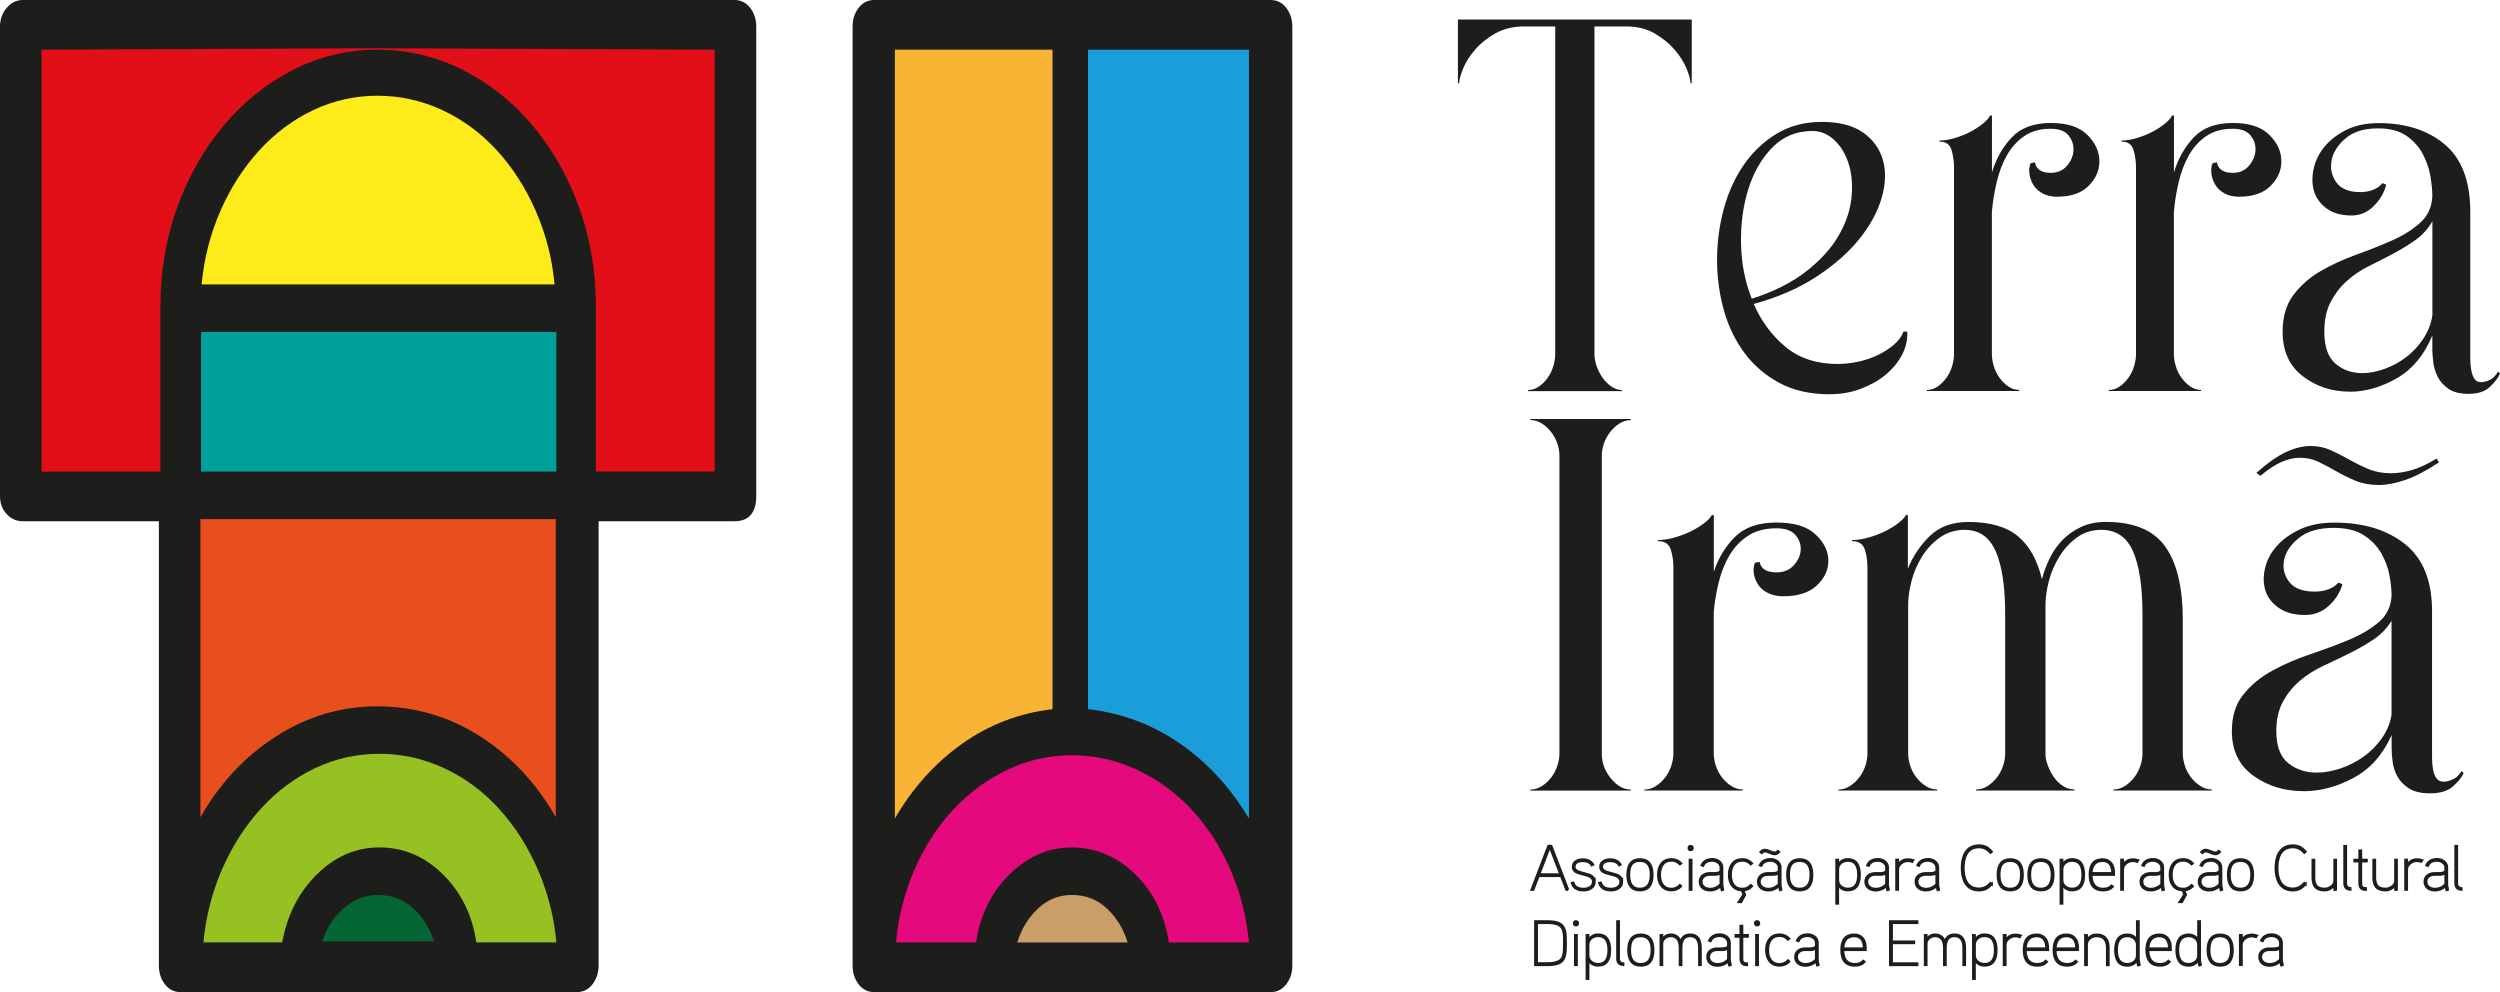 <?xml version="1.0" encoding="UTF-8"?>
<svg id="Camada_1" data-name="Camada 1" xmlns="http://www.w3.org/2000/svg" viewBox="0 0 579.73 230.07">
  <defs>
    <style>
      .cls-1 {
        fill: #e94f1d;
      }

      .cls-2 {
        fill: #e20e18;
      }

      .cls-3, .cls-4 {
        fill: #1d1d1b;
      }

      .cls-5 {
        fill: #ca9e67;
      }

      .cls-6 {
        fill: #e4097d;
      }

      .cls-7 {
        fill: #046634;
      }

      .cls-8 {
        fill: #feeb1a;
      }

      .cls-4, .cls-9 {
        stroke: #1d1d1b;
        stroke-miterlimit: 10;
      }

      .cls-10 {
        fill: #95c122;
      }

      .cls-11 {
        fill: #1b9dd9;
      }

      .cls-12 {
        fill: #00a19a;
      }

      .cls-9 {
        fill: #003213;
        stroke-width: .5px;
      }

      .cls-13 {
        fill: #f9b335;
      }
    </style>
  </defs>
  <g>
    <g>
      <path class="cls-4" d="M170.37.5c1.31,0,2.39.56,3.24,1.67.84,1.12,1.26,2.45,1.26,4v108.86c0,3.56-1.5,5.34-4.5,5.34h-32.06v103.51c0,1.56-.43,2.89-1.27,4.01-.84,1.12-1.93,1.67-3.24,1.67H41.84c-1.32,0-2.39-.55-3.24-1.67-.84-1.11-1.26-2.45-1.26-4.01v-103.51H5.28c-1.31,0-2.44-.5-3.37-1.5-.94-1-1.41-2.29-1.41-3.84V6.17c0-1.55.46-2.89,1.41-4,.94-1.11,2.06-1.67,3.37-1.67h165.09ZM138.31,109.35h27.56V11.52l-78.18-.33-77.91.33v97.84h27.56v-38.27c0-8.21,1.31-15.92,3.94-23.13,2.63-7.21,6.23-13.53,10.83-18.97,4.6-5.44,9.93-9.71,16.03-12.81,6.09-3.1,12.61-4.66,19.55-4.66s13.5,1.56,19.69,4.66c6.19,3.11,11.57,7.38,16.17,12.81,4.59,5.44,8.2,11.76,10.83,18.97,2.63,7.21,3.94,14.93,3.94,23.13v38.27ZM46.62,109.35h82.4v-32.38H46.62v32.38ZM129.02,120.38H46.62v69.12c4.5-7.89,10.35-14.15,17.58-18.77,7.22-4.62,15.04-6.94,23.48-6.94s16.54,2.32,23.76,6.94c7.22,4.62,13.08,10.88,17.58,18.77v-69.12ZM128.74,65.95c-.56-6.01-2.02-11.69-4.36-17.03-2.34-5.34-5.34-10.02-9-14.03-3.66-4-7.88-7.12-12.66-9.35-4.78-2.22-9.8-3.34-15.04-3.34s-10.22,1.12-14.91,3.34c-4.69,2.23-8.86,5.34-12.52,9.35-3.66,4.01-6.66,8.68-9,14.03-2.34,5.34-3.79,11.02-4.36,17.03h81.84ZM87.69,196.51c5.63,0,10.54,2.1,14.76,6.27,4.22,4.18,6.8,9.44,7.73,15.76h18.56c-.56-6.01-2.02-11.68-4.36-17.03-2.34-5.34-5.34-10.02-9-14.02-3.66-4.01-7.88-7.13-12.66-9.35s-9.8-3.34-15.04-3.34-10.22,1.11-14.91,3.34c-4.69,2.23-8.86,5.34-12.52,9.35-3.66,4-6.66,8.68-9,14.02-2.34,5.34-3.79,11.02-4.36,17.03h18.28c1.13-6.33,3.8-11.58,8.02-15.76,4.22-4.18,9.04-6.27,14.49-6.27ZM100.62,218.55c-.94-3.11-2.53-5.72-4.78-7.85-2.25-2.11-4.97-3.17-8.15-3.17-3.01,0-5.68,1.06-8.02,3.17-2.35,2.12-3.99,4.73-4.92,7.85h25.88Z"/>
      <path class="cls-4" d="M294.68.5c1.3,0,2.39.56,3.23,1.67.84,1.12,1.27,2.45,1.27,4v217.72c0,1.56-.43,2.89-1.27,4.01-.84,1.12-1.93,1.67-3.23,1.67h-91.97c-1.32,0-2.39-.55-3.24-1.67-.84-1.11-1.26-2.45-1.26-4.01V6.17c0-1.55.42-2.89,1.26-4,.84-1.11,1.92-1.67,3.24-1.67h91.97ZM207.5,189.83c4.12-7.12,9.33-12.91,15.61-17.36,6.28-4.45,13.26-7.12,20.96-8.02V11.52h-36.56v178.31ZM289.62,218.55c-.56-6.01-2.02-11.68-4.36-17.03s-5.34-9.96-9-13.86c-3.66-3.89-7.88-6.96-12.66-9.18-4.78-2.23-9.8-3.34-15.04-3.34s-10.22,1.11-14.91,3.34c-4.69,2.23-8.86,5.29-12.52,9.18-3.66,3.9-6.66,8.51-9,13.86-2.35,5.34-3.8,11.02-4.36,17.03h18.56c.94-6.33,3.52-11.58,7.73-15.76,4.22-4.18,9.04-6.27,14.49-6.27s10.54,2.1,14.76,6.27c4.22,4.18,6.8,9.44,7.73,15.76h18.57ZM261.49,218.55c-.94-3.11-2.53-5.72-4.78-7.85-2.25-2.11-4.97-3.17-8.15-3.17-3.01,0-5.63,1.06-7.88,3.17-2.25,2.12-3.84,4.73-4.78,7.85h25.59ZM289.9,11.52h-36.56v152.93c7.68.9,14.67,3.57,20.95,8.02,6.28,4.45,11.48,10.24,15.61,17.36V11.52Z"/>
    </g>
    <path class="cls-2" d="M138.17,109.35h27.56V11.52l-78.18-.33-77.91.33v97.84h27.56v-38.27c0-8.21,1.31-15.92,3.94-23.13s6.23-13.53,10.83-18.97c4.6-5.44,9.93-9.71,16.03-12.81,6.09-3.1,12.61-4.66,19.55-4.66s13.5,1.56,19.69,4.66c6.19,3.11,11.57,7.38,16.17,12.81,4.59,5.44,8.2,11.76,10.83,18.97,2.63,7.21,3.94,14.93,3.94,23.13v38.27Z"/>
    <path class="cls-8" d="M128.6,65.95c-.56-6.01-2.02-11.69-4.36-17.03-2.34-5.34-5.34-10.02-9-14.03-3.66-4-7.88-7.12-12.66-9.35-4.78-2.22-9.8-3.34-15.04-3.34s-10.22,1.12-14.91,3.34c-4.69,2.23-8.86,5.34-12.52,9.35-3.66,4.01-6.66,8.68-9,14.03-2.34,5.34-3.79,11.02-4.36,17.03h81.84Z"/>
    <rect class="cls-12" x="46.62" y="76.97" width="82.4" height="32.38"/>
    <path class="cls-1" d="M128.88,120.38H46.48v69.12c4.5-7.89,10.35-14.15,17.58-18.77,7.22-4.62,15.04-6.94,23.48-6.94s16.54,2.32,23.76,6.94,13.08,10.88,17.58,18.77v-69.12Z"/>
    <path class="cls-10" d="M87.97,196.51c5.63,0,10.54,2.1,14.76,6.27,4.22,4.18,6.8,9.44,7.73,15.76h18.56c-.56-6.01-2.02-11.68-4.36-17.03-2.34-5.34-5.34-10.02-9-14.02-3.66-4.01-7.88-7.13-12.66-9.35s-9.8-3.34-15.04-3.34-10.22,1.11-14.91,3.34c-4.69,2.23-8.86,5.34-12.52,9.35-3.66,4-6.66,8.68-9,14.02-2.34,5.34-3.79,11.02-4.36,17.03h18.28c1.13-6.33,3.8-11.58,8.02-15.76,4.22-4.18,9.04-6.27,14.49-6.27Z"/>
    <path class="cls-7" d="M100.62,218.28c-.94-3.03-2.53-5.58-4.78-7.65-2.25-2.06-4.97-3.09-8.15-3.09-3.01,0-5.68,1.03-8.02,3.09-2.35,2.07-3.99,4.62-4.92,7.65h25.88Z"/>
    <path class="cls-13" d="M207.5,189.83c4.12-7.12,9.33-12.91,15.61-17.36,6.28-4.45,13.26-7.12,20.96-8.02V11.52h-36.56v178.31Z"/>
    <path class="cls-11" d="M289.62,11.52h-37.32v152.93c7.84.9,14.98,3.57,21.39,8.02,6.41,4.45,11.72,10.24,15.93,17.36V11.52Z"/>
    <path class="cls-6" d="M289.62,218.55c-.56-6.01-2.02-11.68-4.36-17.03-2.34-5.34-5.34-9.96-9-13.86-3.66-3.89-7.88-6.96-12.66-9.18-4.78-2.23-9.8-3.34-15.04-3.34s-10.22,1.11-14.91,3.34c-4.69,2.23-8.86,5.29-12.52,9.18-3.66,3.9-6.66,8.51-9,13.86-2.35,5.34-3.8,11.02-4.36,17.03h18.56c.94-6.33,3.52-11.58,7.73-15.76,4.22-4.18,9.04-6.27,14.49-6.27s10.54,2.1,14.76,6.27c4.22,4.18,6.8,9.44,7.73,15.76h18.57Z"/>
    <path class="cls-5" d="M261.49,218.55c-.94-3.11-2.53-5.72-4.78-7.85-2.25-2.11-4.97-3.17-8.15-3.17-3.01,0-5.63,1.06-7.88,3.17-2.25,2.12-3.84,4.73-4.78,7.85h25.59Z"/>
  </g>
  <g>
    <g>
      <path class="cls-3" d="M338.08,4.53h54.22v14.77h-.29c0-.74-.29-1.85-.88-3.32-.59-1.48-1.52-2.95-2.78-4.43-1.27-1.48-2.84-2.75-4.69-3.82-1.86-1.07-4.05-1.6-6.59-1.6h-7.33v76.07c0,.82.17,1.72.51,2.71.34.98.81,1.89,1.39,2.71.59.82,1.27,1.5,2.05,2.03.78.53,1.61.8,2.49.8l-.15.25h-21.69v-.25c.88,0,1.71-.27,2.49-.8.78-.53,1.47-1.21,2.05-2.03.59-.82,1.03-1.72,1.32-2.71.29-.99.44-1.89.44-2.71V6.13h-7.18c-2.54,0-4.76.54-6.67,1.6-1.91,1.07-3.49,2.34-4.76,3.82-1.27,1.48-2.2,2.95-2.78,4.43-.59,1.48-.88,2.58-.88,3.32h-.29V4.53Z"/>
      <path class="cls-3" d="M424.25,91.43c-4.49,0-8.38-.88-11.65-2.65-3.27-1.76-5.98-4.1-8.13-7.02-2.15-2.91-3.74-6.24-4.76-9.97-1.03-3.73-1.54-7.57-1.54-11.51s.51-7.94,1.54-11.76c1.03-3.82,2.56-7.22,4.61-10.22,2.05-2.99,4.59-5.42,7.62-7.26,3.03-1.85,6.54-2.77,10.55-2.77s7.18.82,9.53,2.46c2.34,1.64,3.88,3.78,4.62,6.4.73,2.63.63,5.54-.29,8.74-.93,3.2-2.64,6.36-5.13,9.48-2.49,3.12-5.79,6.03-9.89,8.74-4.1,2.71-8.99,4.84-14.65,6.4,1.76,4.02,4.22,7.35,7.4,9.97,3.17,2.63,7.2,3.94,12.09,3.94,1.56,0,3.17-.19,4.84-.55,1.66-.37,3.2-.9,4.61-1.6,1.42-.7,2.64-1.5,3.66-2.4,1.03-.9,1.73-1.89,2.12-2.95h.88c.1,1.81-.29,3.57-1.17,5.29-.88,1.72-2.13,3.26-3.74,4.62-1.61,1.35-3.54,2.46-5.79,3.32-2.25.86-4.69,1.29-7.33,1.29ZM420.29,30.38c-3.71,0-6.81,1.27-9.3,3.82-2.49,2.54-4.35,5.77-5.57,9.66-1.22,3.9-1.78,8.12-1.69,12.68.1,4.55.93,8.8,2.49,12.74,5.08-1.64,9.26-3.73,12.53-6.28,3.27-2.54,5.76-5.25,7.47-8.12,1.71-2.87,2.73-5.76,3.08-8.68.34-2.91.17-5.54-.51-7.88-.68-2.34-1.78-4.25-3.3-5.72-1.51-1.48-3.25-2.22-5.2-2.22Z"/>
      <path class="cls-3" d="M446.82,90.69v-.25c.88,0,1.71-.27,2.49-.8.78-.53,1.46-1.21,2.05-2.03.59-.82,1.03-1.72,1.32-2.71.29-.99.44-1.89.44-2.71v-43.33c0-1.48-.2-2.85-.59-4.12-.39-1.27-1.32-1.91-2.78-1.91v-.25c1.17,0,2.42-.2,3.74-.62,1.32-.41,2.51-.9,3.59-1.48,1.07-.57,2.03-1.21,2.86-1.91.83-.7,1.34-1.29,1.54-1.78h.44v13.17c.98-3.2,2.51-5.91,4.62-8.12,2.1-2.22,5.1-3.32,9.01-3.32s6.64.92,8.5,2.77,2.78,3.88,2.78,6.09-.83,4.04-2.49,5.72c-1.66,1.68-4.1,2.52-7.33,2.52-1.27,0-2.37-.25-3.3-.74-.93-.49-1.64-1.13-2.13-1.91-.49-.78-.81-1.62-.95-2.52-.15-.9-.07-1.76.22-2.58l1.03-.25c.29,1.64,1.51,2.46,3.66,2.46,1.56,0,2.81-.53,3.74-1.6.93-1.07,1.44-2.24,1.54-3.51.1-1.27-.27-2.44-1.1-3.51-.83-1.07-2.22-1.6-4.18-1.6-2.44,0-4.5.57-6.16,1.72-1.66,1.15-3,2.65-4.03,4.49-1.03,1.85-1.81,3.92-2.35,6.22-.54,2.3-.9,4.6-1.1,6.89v32.99c0,.82.15,1.72.44,2.71.29.98.73,1.89,1.32,2.71.59.82,1.27,1.5,2.05,2.03.78.53,1.61.8,2.49.8v.25h-21.39Z"/>
      <path class="cls-3" d="M489.02,90.69v-.25c.88,0,1.71-.27,2.49-.8.78-.53,1.46-1.21,2.05-2.03.59-.82,1.03-1.72,1.32-2.71.29-.99.44-1.89.44-2.71v-43.33c0-1.48-.2-2.85-.59-4.12-.39-1.27-1.32-1.91-2.78-1.91v-.25c1.17,0,2.42-.2,3.74-.62,1.32-.41,2.51-.9,3.59-1.48,1.07-.57,2.03-1.21,2.86-1.91.83-.7,1.34-1.29,1.54-1.78h.44v13.17c.98-3.2,2.51-5.91,4.62-8.12,2.1-2.22,5.1-3.32,9.01-3.32s6.64.92,8.5,2.77c1.86,1.85,2.78,3.88,2.78,6.09s-.83,4.04-2.49,5.72c-1.66,1.68-4.1,2.52-7.33,2.52-1.27,0-2.37-.25-3.3-.74-.93-.49-1.64-1.13-2.13-1.91-.49-.78-.81-1.62-.95-2.52-.15-.9-.07-1.76.22-2.58l1.03-.25c.29,1.64,1.51,2.46,3.66,2.46,1.56,0,2.81-.53,3.74-1.6.93-1.07,1.44-2.24,1.54-3.51.1-1.27-.27-2.44-1.1-3.51-.83-1.07-2.22-1.6-4.18-1.6-2.44,0-4.5.57-6.16,1.72-1.66,1.15-3,2.65-4.03,4.49-1.03,1.85-1.81,3.92-2.35,6.22-.54,2.3-.9,4.6-1.1,6.89v32.99c0,.82.15,1.72.44,2.71.29.98.73,1.89,1.32,2.71.59.82,1.27,1.5,2.05,2.03.78.53,1.61.8,2.49.8v.25h-21.39Z"/>
      <path class="cls-3" d="M544.85,90.82c-4.1,0-7.72-1.19-10.84-3.57-3.13-2.38-4.69-5.83-4.69-10.34,0-3.45.83-6.28,2.49-8.49,1.66-2.22,3.76-4.06,6.3-5.54,2.54-1.48,5.3-2.75,8.28-3.82,2.98-1.07,5.76-2.17,8.35-3.32,2.59-1.15,4.76-2.52,6.52-4.12,1.76-1.6,2.69-3.67,2.78-6.22,0-1.23-.15-2.73-.44-4.49-.29-1.76-.88-3.49-1.76-5.17-.88-1.68-2.15-3.1-3.81-4.25-1.66-1.15-3.86-1.72-6.59-1.72-3.22,0-5.74.78-7.55,2.34-1.81,1.56-2.88,3.26-3.22,5.11-.34,1.85.02,3.53,1.1,5.05,1.07,1.52,2.93,2.28,5.57,2.28,1.07,0,2.07-.18,3-.55.93-.37,1.64-.88,2.13-1.54l.88.37c-.49,1.89-1.47,3.55-2.93,4.99-1.46,1.44-3.18,2.15-5.13,2.15-2.34,0-4.25-.53-5.72-1.6-1.46-1.07-2.44-2.38-2.93-3.94-.49-1.56-.54-3.28-.15-5.17.39-1.89,1.22-3.61,2.49-5.17,1.27-1.56,2.95-2.87,5.06-3.94,2.1-1.07,4.62-1.6,7.55-1.6,6.35,0,11.48,1.66,15.39,4.99,3.91,3.32,5.86,8.51,5.86,15.57v33.91c0,1.03.07,1.95.22,2.77.15.82.39,1.5.73,2.03.34.53.85.8,1.54.8.59,0,1.25-.16,1.98-.49.73-.33,1.39-.98,1.98-1.97l.44.49c-.49,1.07-1.3,2.11-2.42,3.14-1.12,1.03-2.76,1.54-4.91,1.54-1.96,0-3.5-.39-4.62-1.17-1.12-.78-1.96-1.7-2.49-2.77-.54-1.07-.88-2.19-1.03-3.38-.15-1.19-.22-2.19-.22-3.02v-3.2c-1.86,4.51-4.59,7.82-8.21,9.91-3.62,2.09-7.28,3.14-10.99,3.14ZM538.99,76.91c0,3.45.85,5.91,2.56,7.39,1.71,1.48,3.79,2.22,6.23,2.22,1.66,0,3.39-.33,5.2-.98,1.81-.66,3.47-1.56,4.98-2.71,1.51-1.15,2.83-2.56,3.96-4.25,1.12-1.68,1.83-3.51,2.13-5.48v-21.79c-.98,1.72-2.27,3.16-3.88,4.31-1.61,1.15-3.35,2.22-5.2,3.2-1.86.99-3.74,1.95-5.64,2.89-1.91.94-3.62,2.09-5.13,3.45-1.51,1.35-2.76,2.98-3.74,4.86-.98,1.89-1.47,4.18-1.47,6.89Z"/>
      <path class="cls-3" d="M354.9,97.17h23.28v.25c-.94,0-1.82.27-2.66.8-.83.53-1.56,1.21-2.19,2.03-.62.82-1.09,1.7-1.41,2.65-.31.94-.47,1.83-.47,2.65v69.3c0,2.05.7,3.94,2.11,5.66,1.41,1.72,2.94,2.58,4.61,2.58v.25h-23.28v-.25c.94,0,1.82-.27,2.66-.8.83-.53,1.56-1.21,2.19-2.03.62-.82,1.09-1.72,1.41-2.71.31-.99.47-1.89.47-2.71v-69.3c0-.82-.16-1.7-.47-2.65-.31-.94-.78-1.83-1.41-2.65-.63-.82-1.36-1.5-2.19-2.03-.84-.53-1.72-.8-2.66-.8v-.25Z"/>
      <path class="cls-3" d="M381.31,183.34v-.25c.94,0,1.82-.27,2.66-.8.83-.53,1.56-1.21,2.19-2.03.62-.82,1.09-1.72,1.41-2.71.31-.99.47-1.89.47-2.71v-43.33c0-1.48-.21-2.85-.62-4.12-.42-1.27-1.41-1.91-2.97-1.91v-.25c1.25,0,2.58-.2,3.98-.62,1.41-.41,2.68-.9,3.83-1.48,1.14-.57,2.16-1.21,3.05-1.91.88-.7,1.43-1.29,1.64-1.78h.47v13.17c1.04-3.2,2.68-5.91,4.92-8.12,2.24-2.22,5.44-3.32,9.61-3.32s7.08.92,9.06,2.77c1.98,1.85,2.97,3.88,2.97,6.09s-.89,4.04-2.66,5.72c-1.77,1.68-4.38,2.52-7.81,2.52-1.35,0-2.53-.25-3.51-.74-.99-.49-1.75-1.13-2.27-1.91-.52-.78-.86-1.62-1.02-2.52-.15-.9-.08-1.76.23-2.58l1.09-.25c.31,1.64,1.62,2.46,3.91,2.46,1.66,0,2.99-.53,3.98-1.6.99-1.07,1.54-2.24,1.64-3.51.1-1.27-.29-2.44-1.17-3.51-.89-1.07-2.37-1.6-4.45-1.6-2.61,0-4.79.57-6.56,1.72-1.77,1.15-3.2,2.65-4.3,4.49-1.09,1.85-1.93,3.92-2.5,6.22-.57,2.3-.96,4.6-1.17,6.89v32.99c0,.82.16,1.72.47,2.71.31.98.78,1.89,1.41,2.71.62.82,1.35,1.5,2.19,2.03.83.53,1.72.8,2.66.8v.25h-22.81Z"/>
      <path class="cls-3" d="M426.31,183.34v-.25c.94,0,1.82-.27,2.66-.8.83-.53,1.56-1.21,2.19-2.03.62-.82,1.09-1.72,1.41-2.71.31-.99.47-1.89.47-2.71v-43.33c0-1.48-.21-2.85-.62-4.12-.42-1.27-1.41-1.91-2.97-1.91v-.25c1.25,0,2.58-.2,3.98-.62,1.41-.41,2.68-.9,3.83-1.48,1.14-.57,2.16-1.21,3.05-1.91.88-.7,1.43-1.29,1.64-1.78h.47v12.43c1.15-2.87,2.84-5.39,5.08-7.57,2.24-2.17,5.23-3.26,8.98-3.26,5,0,8.83,1.11,11.48,3.32,2.66,2.22,4.5,5.54,5.55,9.97.42-1.64,1.02-3.26,1.8-4.86.78-1.6,1.77-3.02,2.97-4.25s2.63-2.23,4.3-3.02c1.67-.78,3.59-1.17,5.78-1.17,6.46,0,11.04,1.91,13.75,5.72,2.71,3.82,4.06,9.46,4.06,16.93v31.14c0,.82.16,1.72.47,2.71.31.98.78,1.89,1.41,2.71.62.82,1.35,1.5,2.19,2.03.83.53,1.72.8,2.66.8v.25h-22.81v-.25c.94,0,1.82-.27,2.66-.8.83-.53,1.56-1.21,2.19-2.03.62-.82,1.09-1.72,1.41-2.71.31-.99.47-1.89.47-2.71v-32.37c0-6.4-.73-11.26-2.19-14.59-1.46-3.32-3.91-4.99-7.34-4.99-2.19,0-4.09.6-5.7,1.79-1.62,1.19-2.97,2.67-4.06,4.43-1.09,1.77-1.9,3.65-2.42,5.66-.52,2.01-.78,3.88-.78,5.6v34.47c0,.82.18,1.72.55,2.71.36.98.83,1.89,1.41,2.71.57.82,1.27,1.5,2.11,2.03.83.53,1.72.8,2.66.8v.25h-22.81v-.25c.94,0,1.82-.27,2.66-.8.83-.53,1.56-1.21,2.19-2.03.62-.82,1.09-1.72,1.41-2.71.31-.99.47-1.89.47-2.71v-32.37c0-6.4-.73-11.26-2.19-14.59-1.46-3.32-3.86-4.99-7.19-4.99-2.19,0-4.12.6-5.78,1.79-1.67,1.19-3.05,2.67-4.14,4.43-1.09,1.77-1.9,3.65-2.42,5.66-.52,2.01-.78,3.88-.78,5.6v34.47c0,.82.16,1.72.47,2.71.31.98.78,1.89,1.41,2.71.62.82,1.35,1.5,2.19,2.03.83.53,1.72.8,2.66.8v.25h-22.81Z"/>
      <path class="cls-3" d="M534.11,183.46c-4.38,0-8.23-1.19-11.56-3.57-3.33-2.38-5-5.83-5-10.34,0-3.45.88-6.28,2.66-8.49,1.77-2.22,4.01-4.06,6.72-5.54,2.71-1.48,5.65-2.75,8.83-3.82,3.18-1.07,6.14-2.17,8.91-3.32,2.76-1.15,5.08-2.52,6.95-4.12,1.88-1.6,2.86-3.67,2.97-6.22,0-1.23-.16-2.73-.47-4.49-.31-1.76-.94-3.49-1.88-5.17-.94-1.68-2.29-3.1-4.06-4.25-1.77-1.15-4.12-1.72-7.03-1.72-3.44,0-6.12.78-8.05,2.34-1.93,1.56-3.07,3.26-3.44,5.11-.37,1.85.02,3.53,1.17,5.05,1.15,1.52,3.12,2.28,5.94,2.28,1.15,0,2.21-.18,3.2-.55.99-.37,1.74-.88,2.27-1.54l.94.37c-.52,1.89-1.56,3.55-3.13,4.99-1.56,1.44-3.39,2.15-5.47,2.15-2.5,0-4.53-.53-6.09-1.6-1.56-1.07-2.6-2.38-3.12-3.94-.52-1.56-.57-3.28-.16-5.17.42-1.89,1.3-3.61,2.66-5.17,1.35-1.56,3.15-2.87,5.39-3.94,2.24-1.07,4.92-1.6,8.05-1.6,6.77,0,12.24,1.66,16.41,4.99,4.16,3.32,6.25,8.51,6.25,15.57v33.91c0,1.03.08,1.95.23,2.77.16.82.41,1.5.78,2.03.36.53.91.8,1.64.8.62,0,1.33-.16,2.11-.49.78-.33,1.48-.98,2.11-1.97l.47.49c-.52,1.07-1.38,2.11-2.58,3.14-1.2,1.03-2.94,1.54-5.23,1.54-2.09,0-3.73-.39-4.92-1.17-1.2-.78-2.09-1.7-2.66-2.77-.57-1.07-.94-2.19-1.09-3.38-.16-1.19-.23-2.19-.23-3.02v-3.2c-1.98,4.51-4.9,7.82-8.75,9.91-3.86,2.09-7.76,3.14-11.72,3.14ZM527.86,169.55c0,3.45.91,5.91,2.73,7.39,1.82,1.48,4.04,2.22,6.64,2.22,1.77,0,3.62-.33,5.55-.98,1.93-.66,3.7-1.56,5.31-2.71,1.62-1.15,3.02-2.56,4.22-4.25,1.2-1.68,1.95-3.51,2.27-5.48v-21.79c-1.04,1.72-2.42,3.16-4.14,4.31-1.72,1.15-3.57,2.22-5.55,3.2-1.98.99-3.98,1.95-6.02,2.89-2.03.94-3.86,2.09-5.47,3.45-1.62,1.35-2.94,2.98-3.98,4.86-1.04,1.89-1.56,4.18-1.56,6.89Z"/>
    </g>
    <path class="cls-3" d="M523.25,109.65c2.63-2.34,4.95-3.96,6.96-4.87,2.01-.91,3.87-1.36,5.57-1.36s3.27.33,4.7.97c1.43.65,2.86,1.38,4.29,2.19,1.43.81,2.92,1.54,4.47,2.19,1.55.65,3.29.97,5.22.97,1.47,0,3.07-.24,4.81-.73s3.66-1.38,5.74-2.68l.58.88c-2.94,1.95-5.55,3.31-7.83,4.09-2.28.78-4.31,1.17-6.09,1.17-2.01,0-3.81-.32-5.39-.97-1.59-.65-3.08-1.38-4.47-2.19-1.39-.81-2.77-1.54-4.12-2.19-1.35-.65-2.8-.97-4.35-.97-1.32,0-2.71.31-4.18.93-1.47.62-3.13,1.71-4.99,3.26l-.93-.68Z"/>
  </g>
  <g>
    <path class="cls-9" d="M363.65,206.34h-.42l-1.24-3.21h-5.19l-1.24,3.21h-.42l3.9-10.15h.71l3.9,10.15ZM361.84,202.76l-2.46-6.39-2.44,6.39h4.9Z"/>
    <path class="cls-9" d="M369.8,204.46c0,.62-.26,1.12-.79,1.5-.48.34-1.06.51-1.75.51-1.55,0-2.47-.58-2.76-1.73l.36-.06c.26.95,1.06,1.43,2.4,1.43.54,0,1.01-.12,1.41-.36.49-.3.74-.73.74-1.28,0-.65-.4-1.12-1.21-1.4-.76-.2-1.51-.41-2.25-.61-.81-.29-1.22-.78-1.22-1.47,0-.56.24-.99.71-1.29.41-.27.94-.41,1.58-.41,1.14,0,1.95.4,2.42,1.21l-.33.16c-.39-.66-1.08-.99-2.08-.99-.49,0-.91.08-1.24.25-.46.22-.68.58-.68,1.08,0,.55.41.96,1.22,1.21.75.21,1.49.42,2.24.63.81.33,1.22.88,1.22,1.64Z"/>
    <path class="cls-9" d="M376.16,204.46c0,.62-.26,1.12-.79,1.5-.48.34-1.06.51-1.75.51-1.55,0-2.47-.58-2.76-1.73l.36-.06c.26.95,1.06,1.43,2.4,1.43.54,0,1.01-.12,1.41-.36.49-.3.74-.73.74-1.28,0-.65-.4-1.12-1.21-1.4-.76-.2-1.51-.41-2.25-.61-.81-.29-1.22-.78-1.22-1.47,0-.56.24-.99.71-1.29.41-.27.94-.41,1.58-.41,1.14,0,1.95.4,2.42,1.21l-.33.16c-.39-.66-1.08-.99-2.08-.99-.49,0-.91.08-1.24.25-.46.22-.68.58-.68,1.08,0,.55.41.96,1.22,1.21.75.21,1.49.42,2.24.63.81.33,1.22.88,1.22,1.64Z"/>
    <path class="cls-9" d="M383.2,202.87c0,2.4-.97,3.59-2.9,3.59s-2.91-1.2-2.91-3.59.97-3.61,2.91-3.61,2.9,1.2,2.9,3.61ZM382.82,202.87c0-2.16-.84-3.24-2.52-3.24-.97,0-1.66.33-2.07,1-.3.51-.45,1.26-.45,2.24,0,2.15.83,3.23,2.5,3.23s2.53-1.08,2.53-3.23Z"/>
    <path class="cls-9" d="M389.85,205.52c-.62.62-1.36.93-2.23.93-1.02,0-1.8-.35-2.36-1.05-.5-.64-.76-1.49-.76-2.55s.25-1.92.76-2.56c.55-.7,1.34-1.05,2.36-1.05.86,0,1.6.31,2.23.95l-.28.23c-.55-.57-1.2-.86-1.95-.86-.95,0-1.65.34-2.11,1.03-.39.56-.58,1.31-.58,2.25s.19,1.69.58,2.25c.46.68,1.16,1.02,2.11,1.02.75,0,1.4-.29,1.95-.86l.28.25Z"/>
    <path class="cls-9" d="M392.52,196.65c0,.32-.16.48-.48.48s-.46-.16-.46-.48.16-.47.46-.47.48.16.48.47ZM392.23,206.34h-.39v-6.95h.39v6.95Z"/>
    <path class="cls-9" d="M399.58,206.32l-.32.09-.22-.92c-.77.66-1.58.99-2.43.99-.72,0-1.29-.17-1.73-.51-.47-.37-.71-.88-.71-1.53,0-.61.22-1.09.67-1.44.45-.35.99-.52,1.64-.52h1.09c.66,0,1.13-.15,1.43-.47v-.83c0-.48-.22-.87-.66-1.18-.38-.27-.8-.41-1.28-.41-1.09,0-1.79.39-2.12,1.18l-.35-.12c.42-.95,1.26-1.43,2.52-1.43.59,0,1.11.17,1.56.52.47.38.71.84.71,1.38v4.15l.2,1.03ZM399,205.06v-2.57c-.45.23-.86.35-1.24.35h-1.28c-.52,0-.96.13-1.31.39-.41.29-.61.7-.61,1.22,0,.55.22.98.66,1.28.37.26.83.39,1.4.39.88,0,1.68-.35,2.39-1.06Z"/>
    <path class="cls-9" d="M406.28,205.52c-.58.59-1.26.9-2.04.93l.44,1.03-.92,1.7h-.57l1.13-1.75-.42-.99c-.97-.03-1.72-.39-2.24-1.09-.49-.64-.73-1.47-.73-2.5s.25-1.92.76-2.56c.55-.7,1.34-1.05,2.36-1.05.86,0,1.6.31,2.23.95l-.28.23c-.55-.57-1.2-.86-1.95-.86-.95,0-1.65.34-2.11,1.03-.39.56-.58,1.31-.58,2.25s.19,1.69.58,2.25c.46.68,1.16,1.02,2.11,1.02.75,0,1.4-.29,1.95-.86l.28.25Z"/>
    <path class="cls-9" d="M413.08,206.32l-.32.09-.22-.92c-.77.66-1.58.99-2.43.99-.72,0-1.29-.17-1.73-.51-.47-.37-.71-.88-.71-1.53,0-.61.22-1.09.67-1.44.45-.35.99-.52,1.64-.52h1.09c.66,0,1.13-.15,1.43-.47v-.83c0-.48-.22-.87-.66-1.18-.38-.27-.8-.41-1.28-.41-1.09,0-1.79.39-2.12,1.18l-.35-.12c.42-.95,1.26-1.43,2.52-1.43.59,0,1.11.17,1.56.52.47.38.71.84.71,1.38v4.15l.2,1.03ZM412.49,205.06v-2.57c-.45.23-.86.35-1.24.35h-1.28c-.52,0-.96.13-1.31.39-.41.29-.61.7-.61,1.22,0,.55.22.98.66,1.28.37.26.83.39,1.4.39.88,0,1.68-.35,2.39-1.06ZM412.55,197.56c-.31.35-.65.52-1.02.52-.28,0-.67-.11-1.15-.33-.49-.22-.85-.33-1.11-.33-.27,0-.51.12-.71.36l-.03.03-.29-.23c.31-.35.65-.52,1.02-.52.28,0,.66.11,1.15.33.48.22.85.33,1.11.33.27,0,.51-.12.71-.36l.03-.03.29.23Z"/>
    <path class="cls-9" d="M420.25,202.87c0,2.4-.97,3.59-2.9,3.59s-2.91-1.2-2.91-3.59.97-3.61,2.91-3.61,2.9,1.2,2.9,3.61ZM419.87,202.87c0-2.16-.84-3.24-2.52-3.24-.97,0-1.66.33-2.07,1-.3.51-.45,1.26-.45,2.24,0,2.15.83,3.23,2.5,3.23s2.53-1.08,2.53-3.23Z"/>
    <path class="cls-9" d="M431.27,202.84c0,2.41-.93,3.61-2.78,3.61-1,0-1.76-.44-2.27-1.31v4.39h-.38v-10.15h.38v1.27c.48-.94,1.25-1.41,2.28-1.41,1.84,0,2.76,1.2,2.76,3.61ZM430.91,202.84c0-2.16-.8-3.24-2.41-3.24-.62,0-1.15.18-1.59.54-.46.39-.68.89-.68,1.5v2.4c0,.62.22,1.12.67,1.49.45.37.98.56,1.6.56,1.61,0,2.41-1.08,2.41-3.24Z"/>
    <path class="cls-9" d="M437.99,206.32l-.32.09-.22-.92c-.77.66-1.58.99-2.43.99-.72,0-1.29-.17-1.73-.51-.47-.37-.71-.88-.71-1.53,0-.61.22-1.09.67-1.44.45-.35.99-.52,1.64-.52h1.09c.66,0,1.13-.15,1.43-.47v-.83c0-.48-.22-.87-.66-1.18-.38-.27-.8-.41-1.28-.41-1.09,0-1.79.39-2.12,1.18l-.35-.12c.42-.95,1.26-1.43,2.52-1.43.59,0,1.11.17,1.56.52.47.38.71.84.71,1.38v4.15l.2,1.03ZM437.41,205.06v-2.57c-.45.23-.86.35-1.24.35h-1.28c-.52,0-.96.13-1.31.39-.41.29-.61.7-.61,1.22,0,.55.22.98.66,1.28.37.26.83.39,1.4.39.88,0,1.68-.35,2.39-1.06Z"/>
    <path class="cls-9" d="M443.64,199.48l-.2.36c-.36-.13-.69-.19-.99-.19-.6,0-1.14.2-1.61.59-.48.39-.71.86-.71,1.4v4.68h-.39v-6.95h.39v1.28c.51-.91,1.29-1.37,2.33-1.37.43,0,.82.06,1.19.19Z"/>
    <path class="cls-9" d="M449.63,206.32l-.32.09-.22-.92c-.77.66-1.58.99-2.43.99-.72,0-1.29-.17-1.73-.51-.47-.37-.71-.88-.71-1.53,0-.61.22-1.09.67-1.44.45-.35.99-.52,1.64-.52h1.09c.66,0,1.13-.15,1.43-.47v-.83c0-.48-.22-.87-.66-1.18-.38-.27-.8-.41-1.28-.41-1.09,0-1.79.39-2.12,1.18l-.35-.12c.42-.95,1.26-1.43,2.52-1.43.59,0,1.11.17,1.56.52.47.38.71.84.71,1.38v4.15l.2,1.03ZM449.05,205.06v-2.57c-.45.23-.86.35-1.24.35h-1.28c-.52,0-.96.13-1.31.39-.41.29-.61.7-.61,1.22,0,.55.22.98.66,1.28.37.26.83.39,1.4.39.88,0,1.68-.35,2.39-1.06Z"/>
    <path class="cls-9" d="M461.88,205.01c-.44.5-.87.86-1.29,1.08-.48.25-1.03.38-1.66.38-1.41,0-2.45-.53-3.13-1.6-.58-.9-.87-2.1-.87-3.61s.29-2.71.87-3.61c.68-1.07,1.72-1.6,3.13-1.6.63,0,1.18.12,1.66.36.43.22.86.59,1.29,1.09l-.3.25c-.76-.86-1.64-1.29-2.65-1.29-1.32,0-2.28.52-2.9,1.56-.46.81-.7,1.9-.7,3.24s.23,2.43.7,3.24c.61,1.04,1.58,1.56,2.9,1.56,1.01,0,1.89-.43,2.65-1.29l.3.25Z"/>
    <path class="cls-9" d="M469.06,202.87c0,2.4-.97,3.59-2.9,3.59s-2.91-1.2-2.91-3.59.97-3.61,2.91-3.61,2.9,1.2,2.9,3.61ZM468.69,202.87c0-2.16-.84-3.24-2.52-3.24-.97,0-1.66.33-2.07,1-.3.51-.45,1.26-.45,2.24,0,2.15.83,3.23,2.5,3.23s2.53-1.08,2.53-3.23Z"/>
    <path class="cls-9" d="M476.18,202.87c0,2.4-.97,3.59-2.9,3.59s-2.91-1.2-2.91-3.59.97-3.61,2.91-3.61,2.9,1.2,2.9,3.61ZM475.8,202.87c0-2.16-.84-3.24-2.52-3.24-.97,0-1.66.33-2.07,1-.3.51-.45,1.26-.45,2.24,0,2.15.83,3.23,2.5,3.23s2.53-1.08,2.53-3.23Z"/>
    <path class="cls-9" d="M483.28,202.84c0,2.41-.93,3.61-2.78,3.61-1,0-1.76-.44-2.27-1.31v4.39h-.38v-10.15h.38v1.27c.48-.94,1.25-1.41,2.28-1.41,1.84,0,2.76,1.2,2.76,3.61ZM482.91,202.84c0-2.16-.8-3.24-2.41-3.24-.62,0-1.15.18-1.59.54-.46.39-.68.89-.68,1.5v2.4c0,.62.22,1.12.67,1.49.45.37.98.56,1.6.56,1.61,0,2.41-1.08,2.41-3.24Z"/>
    <path class="cls-9" d="M490.21,202.41v.44h-5.22c.03,2.17.94,3.26,2.72,3.26.85,0,1.5-.25,1.95-.74l.29.23c-.52.58-1.27.87-2.24.87-2.08,0-3.13-1.2-3.13-3.61s.99-3.59,2.98-3.59c.89,0,1.57.31,2.04.92.41.55.61,1.29.61,2.23ZM489.84,202.48c-.04-1.9-.8-2.85-2.27-2.85-1.59,0-2.45.95-2.58,2.85h4.84Z"/>
    <path class="cls-9" d="M495.8,199.48l-.2.36c-.36-.13-.69-.19-.99-.19-.6,0-1.14.2-1.61.59-.48.39-.71.86-.71,1.4v4.68h-.39v-6.95h.39v1.28c.51-.91,1.29-1.37,2.33-1.37.43,0,.82.06,1.19.19Z"/>
    <path class="cls-9" d="M501.79,206.32l-.32.09-.22-.92c-.77.66-1.58.99-2.43.99-.72,0-1.29-.17-1.73-.51-.47-.37-.71-.88-.71-1.53,0-.61.22-1.09.67-1.44.45-.35.99-.52,1.64-.52h1.09c.66,0,1.13-.15,1.43-.47v-.83c0-.48-.22-.87-.66-1.18-.38-.27-.8-.41-1.28-.41-1.09,0-1.79.39-2.12,1.18l-.35-.12c.42-.95,1.26-1.43,2.52-1.43.59,0,1.11.17,1.56.52.47.38.71.84.71,1.38v4.15l.2,1.03ZM501.21,205.06v-2.57c-.45.23-.86.35-1.24.35h-1.28c-.52,0-.96.13-1.31.39-.41.29-.61.7-.61,1.22,0,.55.22.98.66,1.28.37.26.83.39,1.4.39.88,0,1.68-.35,2.39-1.06Z"/>
    <path class="cls-9" d="M508.5,205.52c-.58.59-1.26.9-2.04.93l.44,1.03-.92,1.7h-.57l1.13-1.75-.42-.99c-.97-.03-1.72-.39-2.24-1.09-.49-.64-.73-1.47-.73-2.5s.25-1.92.76-2.56c.55-.7,1.34-1.05,2.36-1.05.86,0,1.6.31,2.23.95l-.28.23c-.55-.57-1.2-.86-1.95-.86-.95,0-1.65.34-2.11,1.03-.39.56-.58,1.31-.58,2.25s.19,1.69.58,2.25c.46.68,1.16,1.02,2.11,1.02.75,0,1.4-.29,1.95-.86l.28.25Z"/>
    <path class="cls-9" d="M515.29,206.32l-.32.09-.22-.92c-.77.66-1.58.99-2.43.99-.72,0-1.29-.17-1.73-.51-.47-.37-.71-.88-.71-1.53,0-.61.22-1.09.67-1.44.45-.35.99-.52,1.64-.52h1.09c.66,0,1.13-.15,1.43-.47v-.83c0-.48-.22-.87-.66-1.18-.38-.27-.8-.41-1.28-.41-1.09,0-1.79.39-2.12,1.18l-.35-.12c.42-.95,1.26-1.43,2.52-1.43.59,0,1.11.17,1.56.52.47.38.71.84.71,1.38v4.15l.2,1.03ZM514.71,205.06v-2.57c-.45.23-.86.35-1.24.35h-1.28c-.52,0-.96.13-1.31.39-.41.29-.61.7-.61,1.22,0,.55.22.98.66,1.28.37.26.83.39,1.4.39.88,0,1.68-.35,2.39-1.06ZM514.77,197.56c-.31.35-.65.52-1.02.52-.28,0-.67-.11-1.15-.33-.49-.22-.85-.33-1.11-.33-.27,0-.51.12-.71.36l-.03.03-.29-.23c.31-.35.65-.52,1.02-.52.28,0,.66.11,1.15.33.48.22.85.33,1.11.33.27,0,.51-.12.71-.36l.03-.03.29.23Z"/>
    <path class="cls-9" d="M522.46,202.87c0,2.4-.97,3.59-2.9,3.59s-2.91-1.2-2.91-3.59.97-3.61,2.91-3.61,2.9,1.2,2.9,3.61ZM522.08,202.87c0-2.16-.84-3.24-2.52-3.24-.97,0-1.66.33-2.07,1-.3.51-.45,1.26-.45,2.24,0,2.15.83,3.23,2.5,3.23s2.53-1.08,2.53-3.23Z"/>
    <path class="cls-9" d="M534.65,205.01c-.44.5-.87.86-1.29,1.08-.48.25-1.03.38-1.66.38-1.41,0-2.45-.53-3.13-1.6-.58-.9-.87-2.1-.87-3.61s.29-2.71.87-3.61c.68-1.07,1.72-1.6,3.13-1.6.63,0,1.18.12,1.66.36.43.22.86.59,1.29,1.09l-.3.25c-.76-.86-1.64-1.29-2.65-1.29-1.32,0-2.28.52-2.9,1.56-.46.81-.7,1.9-.7,3.24s.23,2.43.7,3.24c.61,1.04,1.58,1.56,2.9,1.56,1.01,0,1.89-.43,2.65-1.29l.3.25Z"/>
    <path class="cls-9" d="M541.68,206.34h-.36v-1.09c-.61.8-1.37,1.21-2.28,1.21-.99,0-1.71-.25-2.15-.76-.42-.48-.62-1.23-.62-2.25v-4.06h.38v4.06c0,.87.17,1.52.49,1.93.38.48,1.01.71,1.91.71.52,0,1.02-.16,1.48-.48.53-.37.8-.82.8-1.37v-4.86h.36v6.95Z"/>
    <path class="cls-9" d="M545.04,206.32c-.93-.07-1.4-.56-1.4-1.48v-8.66h.38v8.66c0,.68.34,1.05,1.02,1.12v.36Z"/>
    <path class="cls-9" d="M548.83,199.75h-1.31v5.08c0,.43.08.72.25.88s.45.25.86.27v.36h-.12c-.92,0-1.38-.5-1.38-1.51v-5.08h-1.15v-.36h1.15v-2.15h.39v2.15h1.31v.36Z"/>
    <path class="cls-9" d="M555.79,206.34h-.36v-1.09c-.61.8-1.37,1.21-2.28,1.21-.99,0-1.71-.25-2.15-.76-.42-.48-.62-1.23-.62-2.25v-4.06h.38v4.06c0,.87.17,1.52.49,1.93.38.48,1.01.71,1.91.71.52,0,1.02-.16,1.48-.48.53-.37.8-.82.8-1.37v-4.86h.36v6.95Z"/>
    <path class="cls-9" d="M561.67,199.48l-.2.36c-.36-.13-.69-.19-.99-.19-.6,0-1.14.2-1.61.59-.48.39-.71.86-.71,1.4v4.68h-.39v-6.95h.39v1.28c.51-.91,1.29-1.37,2.33-1.37.43,0,.82.06,1.19.19Z"/>
    <path class="cls-9" d="M567.66,206.32l-.32.09-.22-.92c-.77.66-1.58.99-2.43.99-.72,0-1.29-.17-1.73-.51-.47-.37-.71-.88-.71-1.53,0-.61.22-1.09.67-1.44.45-.35.99-.52,1.64-.52h1.09c.66,0,1.13-.15,1.43-.47v-.83c0-.48-.22-.87-.66-1.18-.38-.27-.8-.41-1.28-.41-1.09,0-1.79.39-2.12,1.18l-.35-.12c.42-.95,1.26-1.43,2.52-1.43.59,0,1.11.17,1.56.52.47.38.71.84.71,1.38v4.15l.2,1.03ZM567.08,205.06v-2.57c-.45.23-.86.35-1.24.35h-1.28c-.52,0-.96.13-1.31.39-.41.29-.61.7-.61,1.22,0,.55.22.98.66,1.28.37.26.83.39,1.4.39.88,0,1.68-.35,2.39-1.06Z"/>
    <path class="cls-9" d="M570.79,206.32c-.93-.07-1.4-.56-1.4-1.48v-8.66h.38v8.66c0,.68.34,1.05,1.02,1.12v.36Z"/>
    <path class="cls-9" d="M363.11,218.71c0,1.32-.06,2.25-.19,2.78-.17.8-.54,1.37-1.11,1.72-.63.39-1.59.58-2.89.58h-2.92v-10.15h2.92c1.3,0,2.26.19,2.89.58.56.35.93.92,1.11,1.7.13.54.19,1.47.19,2.79ZM362.7,218.71c0-.94,0-1.54-.03-1.79-.06-.75-.2-1.31-.44-1.7-.47-.79-1.58-1.19-3.32-1.19h-2.52v9.35h2.52c1.74,0,2.84-.4,3.32-1.19.23-.39.38-.95.44-1.69.02-.25.03-.85.03-1.79Z"/>
    <path class="cls-9" d="M365.93,214.1c0,.32-.16.48-.48.48s-.46-.16-.46-.48.16-.47.46-.47.48.16.48.47ZM365.64,223.79h-.39v-6.95h.39v6.95Z"/>
    <path class="cls-9" d="M373.37,220.3c0,2.41-.93,3.61-2.78,3.61-1,0-1.76-.44-2.27-1.31v4.39h-.38v-10.15h.38v1.27c.48-.94,1.25-1.41,2.28-1.41,1.84,0,2.76,1.2,2.76,3.61ZM373,220.3c0-2.16-.8-3.24-2.41-3.24-.62,0-1.15.18-1.59.54-.46.39-.68.89-.68,1.5v2.4c0,.62.22,1.12.67,1.49.45.37.98.56,1.6.56,1.61,0,2.41-1.08,2.41-3.24Z"/>
    <path class="cls-9" d="M376.43,223.78c-.93-.07-1.4-.56-1.4-1.48v-8.66h.38v8.66c0,.68.34,1.05,1.02,1.12v.36Z"/>
    <path class="cls-9" d="M383.4,220.33c0,2.4-.97,3.59-2.9,3.59s-2.91-1.2-2.91-3.59.97-3.61,2.91-3.61,2.9,1.2,2.9,3.61ZM383.02,220.33c0-2.16-.84-3.24-2.52-3.24-.97,0-1.66.33-2.07,1-.3.51-.45,1.26-.45,2.24,0,2.15.83,3.23,2.5,3.23s2.53-1.08,2.53-3.23Z"/>
    <path class="cls-9" d="M394.38,223.79h-.36v-3.96c0-1.83-.69-2.75-2.08-2.75s-2.05.92-2.05,2.75v3.96h-.36v-3.96c0-1.83-.7-2.75-2.11-2.75-.5,0-.94.16-1.34.48-.43.35-.64.78-.64,1.29v4.93h-.36v-6.95h.36v1.12c.46-.82,1.13-1.24,2.02-1.24,1.08,0,1.83.55,2.25,1.64.37-1.1,1.11-1.64,2.23-1.64,1.63,0,2.44,1.04,2.44,3.11v3.96Z"/>
    <path class="cls-9" d="M401.32,223.78l-.32.09-.22-.92c-.77.66-1.58.99-2.43.99-.72,0-1.29-.17-1.73-.51-.47-.37-.71-.88-.71-1.53,0-.61.22-1.09.67-1.44.45-.35.99-.52,1.64-.52h1.09c.66,0,1.13-.15,1.43-.47v-.83c0-.48-.22-.87-.66-1.18-.38-.27-.8-.41-1.28-.41-1.09,0-1.79.39-2.12,1.18l-.35-.12c.42-.95,1.26-1.43,2.52-1.43.59,0,1.11.17,1.56.52.47.38.71.84.71,1.38v4.15l.2,1.03ZM400.74,222.51v-2.57c-.45.23-.86.35-1.24.35h-1.28c-.52,0-.96.13-1.31.39-.41.29-.61.7-.61,1.22,0,.55.22.98.66,1.28.37.26.83.39,1.4.39.88,0,1.68-.35,2.39-1.06Z"/>
    <path class="cls-9" d="M405.32,217.2h-1.31v5.08c0,.43.08.72.25.88s.45.25.86.27v.36h-.12c-.92,0-1.38-.5-1.38-1.51v-5.08h-1.15v-.36h1.15v-2.15h.39v2.15h1.31v.36Z"/>
    <path class="cls-9" d="M407.93,214.1c0,.32-.16.48-.48.48s-.46-.16-.46-.48.16-.47.46-.47.48.16.48.47ZM407.64,223.79h-.39v-6.95h.39v6.95Z"/>
    <path class="cls-9" d="M414.91,222.98c-.62.62-1.36.93-2.23.93-1.02,0-1.8-.35-2.36-1.05-.5-.64-.76-1.49-.76-2.55s.25-1.92.76-2.56c.55-.7,1.34-1.05,2.36-1.05.86,0,1.6.31,2.23.95l-.28.23c-.55-.57-1.2-.86-1.95-.86-.95,0-1.65.34-2.11,1.03-.39.56-.58,1.31-.58,2.25s.19,1.69.58,2.25c.46.68,1.16,1.02,2.11,1.02.75,0,1.4-.29,1.95-.86l.28.25Z"/>
    <path class="cls-9" d="M421.7,223.78l-.32.09-.22-.92c-.77.66-1.58.99-2.43.99-.72,0-1.29-.17-1.73-.51-.47-.37-.71-.88-.71-1.53,0-.61.22-1.09.67-1.44.45-.35.99-.52,1.64-.52h1.09c.66,0,1.13-.15,1.43-.47v-.83c0-.48-.22-.87-.66-1.18-.38-.27-.8-.41-1.28-.41-1.09,0-1.79.39-2.12,1.18l-.35-.12c.42-.95,1.26-1.43,2.52-1.43.59,0,1.11.17,1.56.52.47.38.71.84.71,1.38v4.15l.2,1.03ZM421.12,222.51v-2.57c-.45.23-.86.35-1.24.35h-1.28c-.52,0-.96.13-1.31.39-.41.29-.61.7-.61,1.22,0,.55.22.98.66,1.28.37.26.83.39,1.4.39.88,0,1.68-.35,2.39-1.06Z"/>
    <path class="cls-9" d="M432.63,219.86v.44h-5.22c.03,2.17.94,3.26,2.72,3.26.85,0,1.5-.25,1.95-.74l.29.23c-.52.58-1.27.87-2.24.87-2.08,0-3.13-1.2-3.13-3.61s.99-3.59,2.98-3.59c.89,0,1.57.31,2.04.92.41.55.61,1.29.61,2.23ZM432.25,219.94c-.04-1.9-.8-2.85-2.27-2.85-1.59,0-2.45.95-2.58,2.85h4.84Z"/>
    <path class="cls-9" d="M444.61,223.79h-6.31v-10.15h6.31v.39h-5.91v4.31h5.16v.36h-5.16v4.7h5.91v.39Z"/>
    <path class="cls-9" d="M455.67,223.79h-.36v-3.96c0-1.83-.69-2.75-2.08-2.75s-2.05.92-2.05,2.75v3.96h-.36v-3.96c0-1.83-.7-2.75-2.11-2.75-.5,0-.94.16-1.34.48-.43.35-.64.78-.64,1.29v4.93h-.36v-6.95h.36v1.12c.46-.82,1.13-1.24,2.02-1.24,1.08,0,1.83.55,2.25,1.64.37-1.1,1.11-1.64,2.23-1.64,1.63,0,2.44,1.04,2.44,3.11v3.96Z"/>
    <path class="cls-9" d="M462.98,220.3c0,2.41-.93,3.61-2.78,3.61-1,0-1.76-.44-2.27-1.31v4.39h-.38v-10.15h.38v1.27c.48-.94,1.25-1.41,2.28-1.41,1.84,0,2.76,1.2,2.76,3.61ZM462.62,220.3c0-2.16-.8-3.24-2.41-3.24-.62,0-1.15.18-1.59.54-.46.39-.68.89-.68,1.5v2.4c0,.62.22,1.12.67,1.49.45.37.98.56,1.6.56,1.61,0,2.41-1.08,2.41-3.24Z"/>
    <path class="cls-9" d="M468.57,216.94l-.2.36c-.36-.13-.69-.19-.99-.19-.6,0-1.14.2-1.61.59-.48.39-.71.86-.71,1.4v4.68h-.39v-6.95h.39v1.28c.51-.91,1.29-1.37,2.33-1.37.43,0,.82.06,1.19.19Z"/>
    <path class="cls-9" d="M474.93,219.86v.44h-5.22c.03,2.17.94,3.26,2.72,3.26.85,0,1.5-.25,1.95-.74l.29.23c-.52.58-1.27.87-2.24.87-2.08,0-3.13-1.2-3.13-3.61s.99-3.59,2.98-3.59c.89,0,1.57.31,2.04.92.41.55.61,1.29.61,2.23ZM474.55,219.94c-.04-1.9-.8-2.85-2.27-2.85-1.59,0-2.45.95-2.58,2.85h4.84Z"/>
    <path class="cls-9" d="M481.86,219.86v.44h-5.22c.03,2.17.94,3.26,2.72,3.26.85,0,1.5-.25,1.95-.74l.29.23c-.52.58-1.27.87-2.24.87-2.08,0-3.13-1.2-3.13-3.61s.99-3.59,2.98-3.59c.89,0,1.57.31,2.04.92.41.55.61,1.29.61,2.23ZM481.49,219.94c-.04-1.9-.8-2.85-2.27-2.85-1.59,0-2.45.95-2.58,2.85h4.84Z"/>
    <path class="cls-9" d="M488.96,219.84v3.96h-.36v-3.96c0-1.83-.8-2.75-2.41-2.75-.64,0-1.18.19-1.62.57-.44.38-.65.84-.65,1.37v4.76h-.38v-6.95h.38v1.19c.56-.87,1.32-1.31,2.27-1.31,1.85,0,2.78,1.04,2.78,3.11Z"/>
    <path class="cls-9" d="M496.15,223.76l-.35.1-.26-1.15c-.51.81-1.27,1.21-2.25,1.21-1.86,0-2.79-1.2-2.79-3.61s.94-3.59,2.82-3.59c.94,0,1.69.41,2.24,1.22v-4.31h.38v9.06l.22,1.06ZM495.55,221.52v-2.39c0-.61-.22-1.11-.65-1.48-.44-.38-.97-.57-1.59-.57-1.62,0-2.43,1.08-2.43,3.23s.8,3.24,2.4,3.24c.63,0,1.17-.18,1.61-.55.44-.37.66-.86.66-1.48Z"/>
    <path class="cls-9" d="M503.38,219.86v.44h-5.22c.03,2.17.94,3.26,2.72,3.26.85,0,1.5-.25,1.95-.74l.29.23c-.52.58-1.27.87-2.24.87-2.08,0-3.13-1.2-3.13-3.61s.99-3.59,2.98-3.59c.89,0,1.57.31,2.04.92.41.55.61,1.29.61,2.23ZM503,219.94c-.04-1.9-.8-2.85-2.27-2.85-1.59,0-2.45.95-2.58,2.85h4.84Z"/>
    <path class="cls-9" d="M510.35,223.76l-.35.1-.26-1.15c-.51.81-1.27,1.21-2.25,1.21-1.86,0-2.79-1.2-2.79-3.61s.94-3.59,2.82-3.59c.94,0,1.69.41,2.24,1.22v-4.31h.38v9.06l.22,1.06ZM509.75,221.52v-2.39c0-.61-.22-1.11-.65-1.48-.44-.38-.97-.57-1.59-.57-1.62,0-2.43,1.08-2.43,3.23s.8,3.24,2.4,3.24c.63,0,1.17-.18,1.61-.55.44-.37.66-.86.66-1.48Z"/>
    <path class="cls-9" d="M517.75,220.33c0,2.4-.97,3.59-2.9,3.59s-2.91-1.2-2.91-3.59.97-3.61,2.91-3.61,2.9,1.2,2.9,3.61ZM517.37,220.33c0-2.16-.84-3.24-2.52-3.24-.97,0-1.66.33-2.07,1-.3.51-.45,1.26-.45,2.24,0,2.15.83,3.23,2.5,3.23s2.53-1.08,2.53-3.23Z"/>
    <path class="cls-9" d="M523.34,216.94l-.2.36c-.36-.13-.69-.19-.99-.19-.6,0-1.14.2-1.61.59-.48.39-.71.86-.71,1.4v4.68h-.39v-6.95h.39v1.28c.51-.91,1.29-1.37,2.33-1.37.43,0,.82.06,1.19.19Z"/>
    <path class="cls-9" d="M529.33,223.78l-.32.09-.22-.92c-.77.66-1.58.99-2.43.99-.72,0-1.29-.17-1.73-.51-.47-.37-.71-.88-.71-1.53,0-.61.22-1.09.67-1.44.45-.35.99-.52,1.64-.52h1.09c.66,0,1.13-.15,1.43-.47v-.83c0-.48-.22-.87-.66-1.18-.38-.27-.8-.41-1.28-.41-1.09,0-1.79.39-2.12,1.18l-.35-.12c.42-.95,1.26-1.43,2.52-1.43.59,0,1.11.17,1.56.52.47.38.71.84.71,1.38v4.15l.2,1.03ZM528.75,222.51v-2.57c-.45.23-.86.35-1.24.35h-1.28c-.52,0-.96.13-1.31.39-.41.29-.61.7-.61,1.22,0,.55.22.98.66,1.28.37.26.83.39,1.4.39.88,0,1.68-.35,2.39-1.06Z"/>
  </g>
</svg>